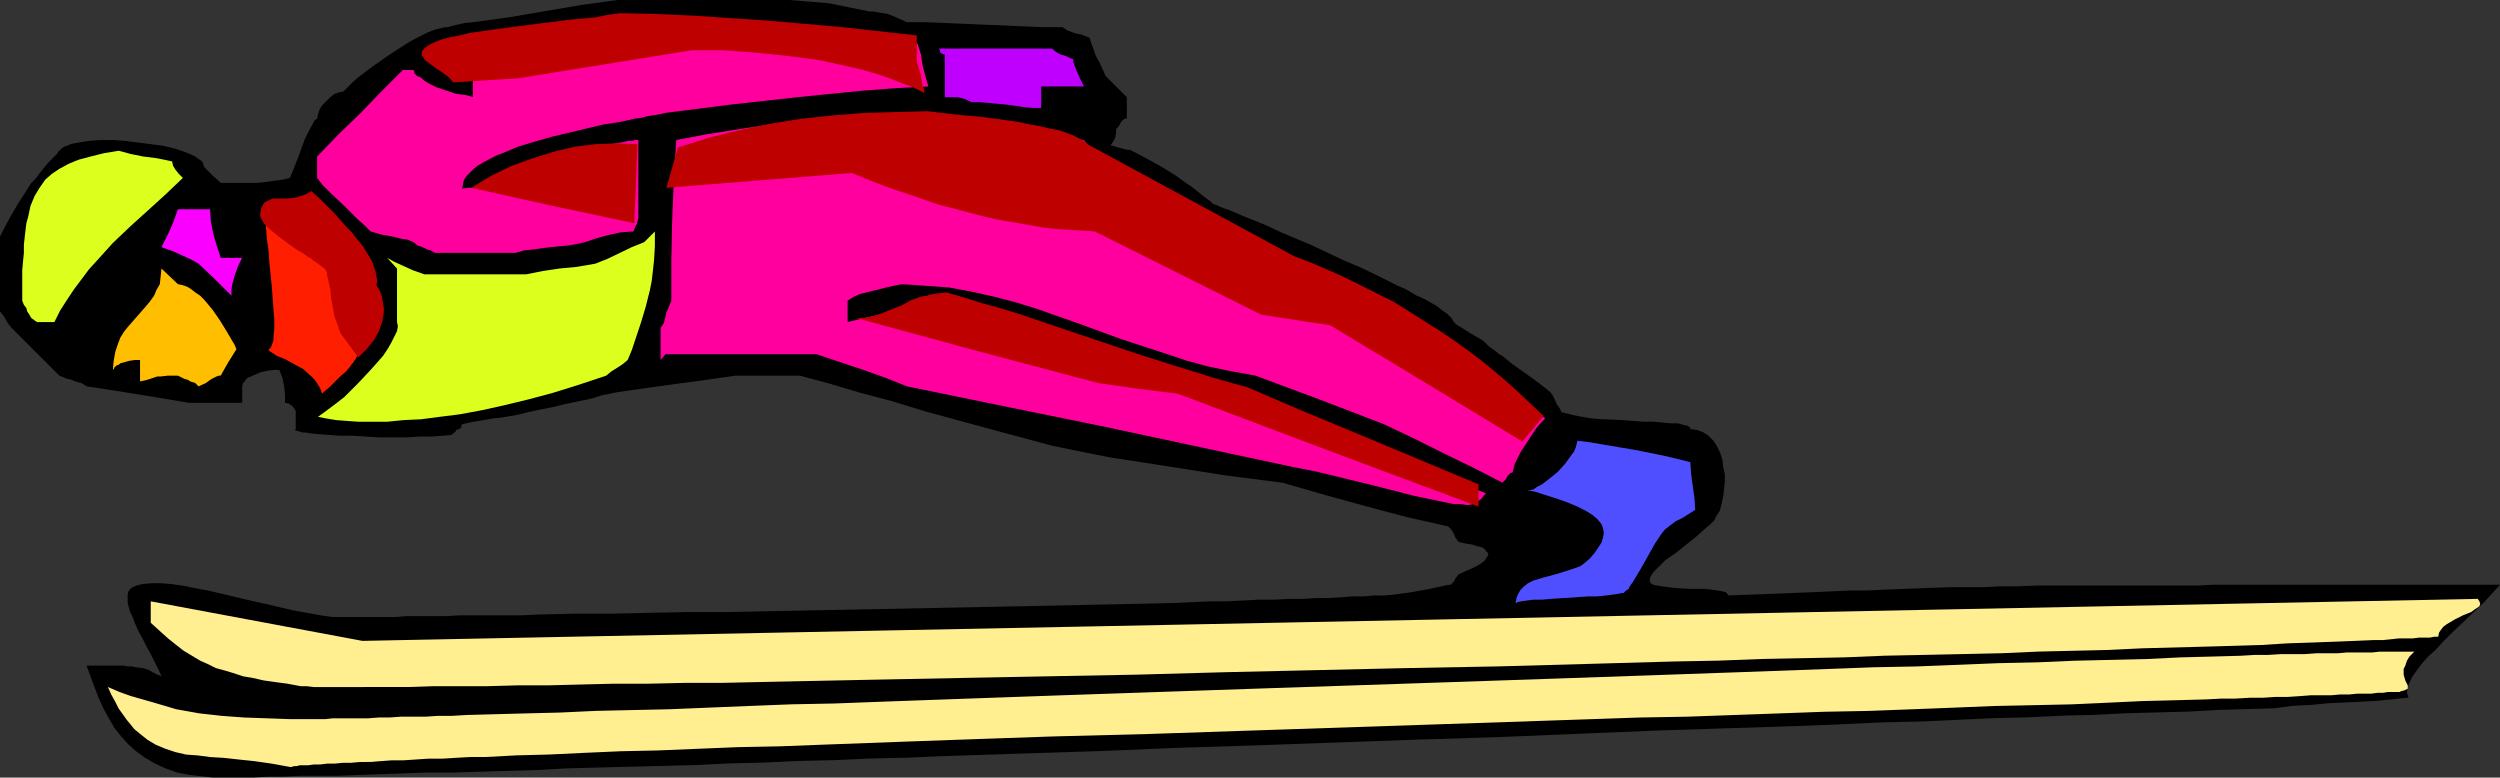 <?xml version="1.0" encoding="UTF-8" standalone="no"?>
<svg
   version="1.0"
   width="129.766mm"
   height="40.363mm"
   id="svg17"
   sodipodi:docname="Skiing - Jumper 13.wmf"
   xmlns:inkscape="http://www.inkscape.org/namespaces/inkscape"
   xmlns:sodipodi="http://sodipodi.sourceforge.net/DTD/sodipodi-0.dtd"
   xmlns="http://www.w3.org/2000/svg"
   xmlns:svg="http://www.w3.org/2000/svg">
  <rect width="100%" height="100%" fill="#333333" stroke="none"/>
  <sodipodi:namedview
     id="namedview17"
     pagecolor="#ffffff"
     bordercolor="#000000"
     borderopacity="0.25"
     inkscape:showpageshadow="2"
     inkscape:pageopacity="0.0"
     inkscape:pagecheckerboard="0"
     inkscape:deskcolor="#d1d1d1"
     inkscape:document-units="mm" />
  <defs
     id="defs1">
    <pattern
       id="WMFhbasepattern"
       patternUnits="userSpaceOnUse"
       width="6"
       height="6"
       x="0"
       y="0" />
  </defs>
  <path
     style="fill:#000000;fill-opacity:1;fill-rule:evenodd;stroke:none"
     d="m 16.968,130.576 h 4.848 1.293 1.131 l 0.808,0.162 h 0.808 l 0.808,0.162 1.293,0.162 1.131,0.323 1.131,0.646 0.646,0.323 0.808,0.323 -0.485,-1.131 -0.485,-0.97 -0.97,-1.939 -0.97,-1.778 -0.808,-1.616 -0.808,-1.454 -0.646,-1.454 -0.485,-1.293 -0.485,-0.97 -0.323,-1.131 -0.162,-0.808 v -0.808 -0.646 l 0.162,-0.646 0.323,-0.485 0.485,-0.323 0.646,-0.323 0.646,-0.162 0.646,-0.162 1.778,-0.162 h 1.778 l 2.101,0.162 2.262,0.323 2.424,0.485 2.586,0.485 2.747,0.646 5.494,1.293 2.909,0.646 2.747,0.646 2.747,0.646 2.747,0.485 2.586,0.485 2.424,0.323 h 4.848 1.616 5.818 l 2.262,-0.162 h 2.424 2.424 2.747 l 2.747,-0.162 h 2.909 2.909 3.07 3.232 l 3.394,-0.162 6.949,-0.162 h 7.11 l 7.434,-0.162 7.757,-0.162 h 7.918 l 8.08,-0.162 8.242,-0.162 32.805,-0.646 8.08,-0.162 7.918,-0.162 7.757,-0.162 7.434,-0.162 7.272,-0.162 6.949,-0.323 h 3.232 l 3.232,-0.162 3.07,-0.162 h 3.07 l 2.747,-0.162 h 2.909 l 2.586,-0.162 h 2.586 l 2.424,-0.162 2.101,-0.162 h 2.101 l 1.939,-0.162 h 1.939 l 1.939,-0.162 3.555,-0.485 3.555,-0.646 3.717,-0.808 h 0.485 l 0.162,-0.162 0.485,-0.485 0.162,-0.323 0.162,-0.323 0.646,-0.808 1.454,-0.646 1.131,-0.485 0.97,-0.485 0.808,-0.485 0.646,-0.485 0.323,-0.485 0.323,-0.485 0.162,-0.323 -0.162,-0.323 -0.323,-0.323 -0.323,-0.485 -0.646,-0.323 -0.808,-0.162 -0.97,-0.323 -1.131,-0.162 -1.454,-0.323 -0.646,-0.808 -0.323,-0.808 -0.485,-0.808 -0.646,-0.646 -7.918,-1.778 -7.918,-2.101 -8.242,-2.262 -8.403,-2.424 -11.312,-1.454 -11.312,-1.778 -11.474,-1.778 -5.656,-1.131 -5.494,-1.131 -12.605,-3.394 -12.443,-3.394 -6.302,-1.939 -6.141,-1.616 -5.979,-1.778 -5.979,-1.616 h -12.605 l -5.656,0.808 -5.979,0.808 -5.818,0.808 -5.656,0.808 -1.616,0.323 -1.616,0.323 -1.454,0.485 -1.293,0.323 -2.424,0.485 -2.262,0.485 -1.939,0.485 -1.616,0.323 -1.616,0.323 -1.454,0.323 -2.747,0.646 -2.909,0.485 -1.616,0.162 -1.778,0.323 -1.939,0.323 -2.262,0.485 -0.162,0.323 v 0.323 l -0.485,0.323 -0.485,0.162 -0.162,0.323 -0.808,0.646 -1.778,0.162 -2.101,0.162 H 82.416 L 79.83,85.812 H 74.498 L 69.326,85.489 H 66.902 L 64.478,85.327 62.378,85.165 60.762,85.004 59.954,84.842 h -0.646 l -0.485,-0.162 -0.485,-0.162 h -0.323 l -0.162,-0.162 v 0 l 0.162,-0.162 v -3.07 -0.485 l -0.162,-0.323 -0.485,-0.646 -0.646,-0.485 -0.808,-0.162 v -1.616 l -0.162,-1.616 -0.323,-1.616 -0.646,-1.616 h -0.97 l -1.293,0.162 -1.454,0.323 -1.454,0.646 -0.808,0.323 -0.485,0.323 -0.323,0.485 -0.323,0.323 -0.162,0.646 v 0.808 0.97 1.454 H 37.006 L 32.32,78.216 27.31,77.408 22.301,76.6 16.968,75.792 16.483,75.469 15.998,75.146 14.706,74.823 14.059,74.5 13.251,74.338 11.635,73.692 6.949,69.005 2.262,64.319 1.616,63.51 1.131,62.702 0.646,61.894 0,61.086 V 46.38 l 1.778,-3.394 1.778,-3.07 1.778,-2.747 0.808,-1.293 0.97,-0.97 0.808,-1.131 0.808,-0.97 0.646,-0.808 0.646,-0.646 0.646,-0.646 0.485,-0.485 0.323,-0.485 0.162,-0.162 0.485,-0.485 0.485,-0.323 0.485,-0.162 0.808,-0.323 0.646,-0.162 0.97,-0.162 1.939,-0.323 2.262,-0.162 h 2.424 l 2.424,0.162 2.424,0.323 2.586,0.323 2.424,0.323 2.101,0.485 1.939,0.646 1.616,0.646 0.646,0.323 0.646,0.485 0.485,0.323 0.323,0.323 0.162,0.485 0.162,0.485 1.616,1.616 1.616,1.454 h 6.464 0.808 l 1.454,-0.162 1.131,-0.162 1.131,-0.162 1.293,-0.162 1.293,-0.323 0.162,-0.485 0.323,-0.646 0.485,-1.293 0.646,-1.616 0.646,-1.778 0.646,-1.778 0.808,-1.616 0.808,-1.454 0.323,-0.646 0.485,-0.323 0.162,-0.808 0.323,-0.97 0.485,-0.808 0.808,-0.808 0.808,-0.808 0.808,-0.646 0.97,-0.323 0.808,-0.162 0.485,-0.485 0.646,-0.646 0.808,-0.808 1.131,-0.97 1.293,-0.97 1.293,-0.97 3.232,-2.262 3.232,-2.101 1.616,-0.97 1.616,-0.808 1.293,-0.646 1.293,-0.485 1.293,-0.323 0.808,-0.162 h 0.485 L 88.395,5.171 89.688,4.848 91.142,4.525 92.758,4.363 99.869,3.394 114.089,0.97 121.2,0 h 33.613 l 4.04,0.323 3.878,0.323 3.878,0.808 4.04,0.808 h 0.808 l 0.808,0.162 1.939,0.323 1.939,0.808 1.778,0.808 h 3.878 l 3.878,0.162 7.595,0.323 7.434,0.323 3.878,0.162 h 3.878 l 0.485,0.323 0.485,0.323 1.293,0.485 0.646,0.162 0.808,0.162 1.616,0.646 0.323,1.131 0.323,0.808 0.485,1.454 0.323,0.646 0.485,0.808 0.485,1.131 0.323,0.646 0.323,0.808 0.808,0.808 0.97,0.97 0.97,0.97 0.646,0.646 0.808,0.808 v 4.202 h -0.323 l -0.323,0.162 -0.485,0.485 -0.162,0.323 -0.162,0.323 -0.646,0.808 v 0.646 l -0.162,0.97 -0.323,0.646 -0.646,0.97 h 0.485 l 0.485,0.162 1.131,0.323 1.293,0.323 h 0.485 l 0.323,0.162 3.07,1.616 2.909,1.616 2.586,1.616 2.262,1.616 0.97,0.646 0.808,0.646 0.808,0.646 0.808,0.646 0.646,0.485 0.485,0.323 0.323,0.323 0.323,0.323 0.646,0.162 0.646,0.323 0.808,0.323 0.97,0.323 1.131,0.485 1.131,0.485 2.424,0.97 2.747,1.131 2.747,1.293 6.141,2.586 6.141,2.909 3.07,1.293 2.747,1.293 2.586,1.293 2.262,1.131 1.131,0.485 0.97,0.485 0.808,0.485 0.808,0.485 0.808,0.323 0.97,0.485 2.262,1.293 0.97,0.808 0.97,0.646 0.808,0.808 0.485,0.808 0.485,0.485 0.808,0.485 1.778,1.131 1.939,1.131 0.808,0.485 0.485,0.485 0.323,0.323 0.323,0.323 0.485,0.323 0.646,0.485 0.808,0.646 0.808,0.485 1.778,1.454 3.878,2.747 1.939,1.454 1.616,1.293 0.485,0.646 0.323,0.646 0.485,1.131 0.485,0.646 0.323,0.646 0.162,0.323 h 0.323 l 0.646,0.162 1.293,0.323 1.616,0.323 1.939,0.323 1.939,0.162 4.04,0.162 4.202,0.323 h 1.939 l 1.778,0.162 1.616,0.162 h 1.454 l 1.131,0.323 0.808,0.162 0.162,0.162 0.323,0.162 v 0.162 0.162 l 1.293,0.162 1.293,0.485 0.97,0.646 0.97,0.97 0.646,0.97 0.646,1.293 0.485,1.454 0.162,1.454 0.323,1.454 v 1.454 l -0.162,1.454 -0.162,1.454 -0.323,1.454 -0.323,1.293 -0.646,0.97 -0.485,0.97 -0.808,0.808 -0.808,0.646 -1.778,1.616 -4.04,3.232 -2.101,1.454 -0.808,0.808 -0.808,0.808 -0.646,0.646 -0.485,0.646 -0.323,0.646 v 0.646 0.162 l 0.162,0.162 0.485,0.323 0.808,0.162 0.97,0.162 1.293,0.162 1.293,0.162 2.909,0.162 h 2.909 l 1.293,0.162 1.131,0.162 0.97,0.162 0.646,0.162 0.323,0.323 0.162,0.162 -0.162,0.162 4.686,-0.162 4.202,-0.162 4.04,-0.162 4.04,-0.162 3.555,-0.162 3.555,-0.162 h 3.394 l 3.232,-0.162 12.766,-0.485 h 6.626 l 3.232,-0.162 h 3.555 l 3.555,-0.162 h 3.878 4.04 4.202 4.525 15.352 l 2.747,-0.162 h 56.398 l -3.07,3.394 -3.394,3.232 -3.232,3.07 -1.454,1.454 -1.454,1.616 -1.454,1.293 -1.293,1.454 -0.97,1.293 -0.808,1.131 -0.646,1.293 -0.323,0.97 -0.162,0.97 0.323,0.97 -6.302,0.646 -6.464,0.323 -3.232,0.162 -3.394,0.323 -3.394,0.162 -3.555,0.485 -5.494,0.162 -5.656,0.162 -5.656,0.323 -5.979,0.162 -6.141,0.162 -6.464,0.323 -6.464,0.162 -6.626,0.323 -6.787,0.162 -6.787,0.323 -7.11,0.323 -7.11,0.162 -7.272,0.323 -7.434,0.323 -14.867,0.485 -15.19,0.485 -15.514,0.646 -15.675,0.646 -15.675,0.485 -31.674,1.131 -15.514,0.485 -15.514,0.646 -15.352,0.485 -14.867,0.485 -7.434,0.323 -7.272,0.162 -7.11,0.323 -7.11,0.162 -6.787,0.323 -6.787,0.162 -6.626,0.323 -6.464,0.162 -6.464,0.162 -6.141,0.162 -5.979,0.162 -5.818,0.323 -5.656,0.162 -5.494,0.162 -5.171,0.162 h -5.01 l -4.848,0.162 -4.525,0.162 -4.363,0.162 -4.04,0.162 h -3.878 -3.555 l -3.232,0.162 h -3.07 l -2.747,0.162 h -2.424 -4.04 -1.616 l -1.454,-0.162 -2.909,-0.323 -2.586,-0.485 -2.262,-0.808 -2.101,-0.97 -1.939,-1.131 -1.778,-1.293 -1.454,-1.293 -1.454,-1.616 -1.293,-1.616 -1.131,-1.939 -0.97,-1.778 -0.97,-2.101 -0.808,-2.101 z"
     id="path1" />
  <path
     style="fill:#ffef91;fill-opacity:1;fill-rule:evenodd;stroke:none"
     d="m 21.17,134.778 2.262,0.97 2.262,0.808 4.525,1.293 4.363,1.293 4.525,0.808 4.363,0.485 4.363,0.323 4.525,0.162 4.525,0.162 h 0.162 0.485 2.909 0.97 2.424 l 1.454,-0.162 h 1.616 1.616 1.778 1.939 l 2.101,-0.162 h 2.101 l 2.262,-0.162 h 2.262 2.586 l 2.424,-0.162 H 88.718 l 2.747,-0.162 5.818,-0.162 6.141,-0.162 6.464,-0.162 6.949,-0.323 7.11,-0.162 7.434,-0.162 7.757,-0.323 7.918,-0.323 8.242,-0.323 8.403,-0.162 8.565,-0.323 8.888,-0.323 9.05,-0.323 9.05,-0.323 9.211,-0.323 18.907,-0.646 18.907,-0.646 38.622,-1.293 19.069,-0.646 18.746,-0.646 9.211,-0.323 9.211,-0.323 8.888,-0.323 8.888,-0.323 8.565,-0.323 8.403,-0.162 8.242,-0.323 7.918,-0.323 7.595,-0.162 7.434,-0.323 7.11,-0.162 6.949,-0.162 6.464,-0.323 6.141,-0.162 5.818,-0.162 2.747,-0.162 h 2.586 l 2.586,-0.162 h 2.424 2.262 l 2.262,-0.162 h 2.101 2.101 l 1.778,-0.162 h 1.778 1.616 1.616 l 1.454,-0.162 h 2.424 0.97 2.747 0.323 0.323 l -0.97,0.97 -0.485,0.808 -0.323,0.97 -0.323,0.646 v 0.646 0.485 l 0.323,1.131 0.323,0.646 0.162,0.323 v 0.323 0.323 l -0.323,0.162 -0.323,0.162 -0.646,0.162 v 0 l -0.323,0.162 h -0.323 -0.485 -0.646 -0.808 l -0.97,0.162 h -1.131 l -1.131,0.162 h -1.293 -1.454 l -1.616,0.162 h -1.778 l -1.778,0.162 h -1.939 -2.101 l -2.101,0.162 -2.424,0.162 h -2.424 l -2.424,0.162 h -2.586 l -2.747,0.162 h -2.747 l -3.07,0.162 -5.979,0.162 -6.464,0.162 -6.787,0.323 -7.11,0.323 -7.434,0.162 -7.757,0.162 -7.918,0.323 -8.242,0.323 -8.565,0.323 -8.565,0.162 -8.888,0.323 -9.05,0.323 -9.05,0.323 -9.373,0.162 -9.373,0.323 -9.534,0.323 -19.23,0.646 -38.784,1.293 -19.23,0.646 -18.907,0.485 -9.373,0.323 -9.211,0.323 -9.05,0.323 -8.726,0.323 -8.726,0.323 -8.403,0.323 -8.242,0.162 -7.918,0.323 -7.757,0.323 -7.434,0.162 -7.272,0.323 -6.787,0.323 -6.302,0.162 -6.141,0.323 h -2.909 l -2.909,0.162 -2.586,0.162 h -2.747 l -2.424,0.162 -2.424,0.162 h -2.262 l -2.262,0.162 -1.939,0.162 H 70.619 l -1.778,0.162 h -1.616 l -1.616,0.162 h -1.454 l -1.293,0.162 H 61.57 l -1.131,0.162 h -0.97 -0.646 l -0.646,0.162 h -0.485 l -0.485,0.162 h -0.162 -0.162 l -3.555,-0.646 -3.394,-0.485 -3.07,-0.323 -2.909,-0.323 -2.747,-0.162 -2.424,-0.323 -2.262,-0.162 -2.101,-0.485 -1.939,-0.646 -1.939,-0.808 -1.616,-0.97 -1.616,-1.293 -0.97,-0.808 -0.646,-0.808 -0.808,-0.97 -0.808,-1.131 -0.808,-1.131 -0.646,-1.293 -0.808,-1.454 z"
     id="path2" />
  <path
     style="fill:#ffef91;fill-opacity:1;fill-rule:evenodd;stroke:none"
     d="m 58.984,134.616 -2.586,-0.485 -2.424,-0.323 -2.262,-0.323 -2.101,-0.485 -1.939,-0.323 -1.939,-0.646 -1.616,-0.485 -1.778,-0.485 -1.616,-0.808 -1.454,-0.646 -1.616,-0.97 -1.616,-0.97 -1.454,-1.131 -1.616,-1.293 -1.616,-1.454 -1.778,-1.616 v -4.202 l 41.531,7.757 414.988,-8.242 0.323,0.485 0.162,0.485 -0.162,0.485 -0.485,0.323 -0.485,0.323 -0.646,0.485 -1.616,0.646 -1.616,0.808 -1.616,0.97 -0.646,0.485 -0.485,0.646 -0.323,0.485 -0.162,0.808 h -0.808 l -0.808,0.162 h -1.131 -0.97 l -1.293,0.162 h -1.293 -1.454 l -1.454,0.162 -1.616,0.162 h -1.778 l -3.717,0.162 -4.04,0.162 -4.363,0.162 -4.848,0.162 -5.171,0.323 -5.333,0.162 -5.656,0.162 -6.141,0.162 -6.141,0.162 -6.626,0.323 -6.787,0.162 -6.949,0.162 -7.272,0.323 -7.434,0.162 -7.595,0.162 -7.918,0.162 -7.918,0.323 -8.08,0.162 -8.242,0.162 -8.403,0.323 -8.565,0.162 -17.13,0.485 -17.614,0.485 -17.614,0.323 -35.552,0.808 -17.614,0.485 -17.13,0.323 -8.565,0.162 -8.403,0.162 -8.242,0.162 -8.242,0.162 -7.918,0.162 -7.918,0.162 -7.595,0.162 -7.434,0.162 h -7.272 l -7.11,0.162 h -6.787 l -6.626,0.162 -6.302,0.162 h -5.979 l -5.818,0.162 h -5.333 -5.171 l -4.848,0.162 H 61.57 l -1.293,-0.162 z"
     id="path3" />
  <path
     style="fill:#4f4fff;fill-opacity:1;fill-rule:evenodd;stroke:none"
     d="m 297.344,118.294 0.162,-0.97 0.323,-0.808 0.485,-0.808 0.646,-0.646 0.808,-0.646 0.97,-0.485 2.101,-0.646 2.424,-0.646 2.101,-0.646 0.97,-0.323 0.97,-0.323 0.808,-0.323 0.646,-0.485 1.131,-0.97 0.97,-1.131 0.646,-0.97 0.646,-0.97 0.323,-0.97 0.162,-0.97 -0.162,-0.97 -0.323,-0.808 -0.808,-0.97 -0.97,-0.808 -1.293,-0.808 -1.616,-0.808 -1.939,-0.808 -2.262,-0.808 -2.586,-0.808 -1.454,-0.485 -1.616,-0.323 h 0.646 l 0.646,-0.162 0.646,-0.485 0.97,-0.485 1.454,-1.131 1.616,-1.293 1.454,-1.616 1.293,-1.778 0.485,-0.646 0.323,-0.808 0.162,-0.646 0.162,-0.646 2.586,0.323 2.747,0.485 5.818,0.97 5.656,1.131 2.747,0.646 2.586,0.646 0.162,2.262 0.323,2.424 0.323,2.262 0.162,2.424 -1.293,0.808 -1.293,0.808 -1.293,0.646 -1.293,0.97 -0.808,0.646 -0.646,0.808 -1.293,1.939 -2.262,4.04 -1.131,1.939 -0.97,1.616 -0.485,0.646 -0.323,0.646 -0.485,0.323 -0.323,0.323 -0.162,0.162 h -0.323 l -0.808,0.162 -1.131,0.162 -1.293,0.162 -1.616,0.162 h -1.616 l -7.434,0.485 -1.778,0.162 h -1.616 l -1.293,0.162 -1.131,0.162 -0.808,0.162 -0.162,0.162 z"
     id="path4" />
  <path
     style="fill:#ff009e;fill-opacity:1;fill-rule:evenodd;stroke:none"
     d="m 285.224,98.902 -3.878,-0.808 -3.878,-0.808 -7.595,-1.939 -7.918,-1.939 -4.04,-0.97 -4.202,-0.808 -18.907,-4.04 -18.907,-4.04 -19.069,-3.879 -18.907,-3.879 -4.04,-1.616 -4.525,-1.616 -9.211,-3.07 h -29.573 l -0.97,1.131 V 64.319 l 0.323,-0.485 0.323,-0.485 0.323,-1.293 0.162,-0.808 0.323,-0.646 0.646,-1.616 v -7.919 l 0.162,-7.757 0.323,-7.919 0.485,-7.919 5.979,-1.131 6.141,-0.97 6.302,-0.97 6.302,-0.808 6.302,-0.646 6.302,-0.323 6.141,-0.323 5.979,-0.162 1.616,0.323 1.616,0.323 1.454,0.323 1.616,0.162 4.525,0.646 4.525,0.808 4.363,0.485 h 2.101 l 2.424,0.162 3.232,1.454 1.454,0.485 1.616,0.162 0.485,0.646 0.485,0.808 0.646,0.808 0.808,0.646 0.97,0.97 0.97,0.808 2.262,1.616 2.747,1.778 2.747,1.778 3.07,1.616 3.07,1.778 3.232,1.616 3.07,1.454 3.07,1.293 2.909,1.293 2.586,1.131 1.131,0.485 1.131,0.485 1.131,0.323 0.808,0.323 0.808,0.162 0.808,0.323 8.403,4.363 4.202,2.424 3.878,2.101 4.04,2.262 3.717,2.262 3.555,2.262 3.555,2.101 3.232,2.101 3.07,2.101 2.909,1.939 2.586,1.939 2.586,1.778 2.101,1.778 1.939,1.616 1.778,1.454 -0.323,0.323 -0.485,0.485 -0.97,1.131 -0.97,1.454 -2.101,3.232 -0.808,1.616 -0.323,0.646 -0.162,0.646 -0.162,0.646 -0.162,0.485 h -0.323 l -0.162,0.162 -0.485,0.485 -0.323,0.646 -0.646,0.646 -5.656,-2.909 -5.656,-2.747 -5.818,-2.909 -3.07,-1.454 -3.07,-1.454 -6.302,-2.424 -6.302,-2.424 -12.605,-4.687 -4.525,-0.808 -4.686,-0.97 -4.202,-1.131 -4.363,-1.454 -8.403,-2.747 -8.403,-3.07 -8.242,-2.909 -4.202,-1.293 -4.363,-1.131 -4.363,-0.97 -4.363,-0.808 -4.525,-0.323 -4.686,-0.323 -1.616,0.323 -1.454,0.323 -2.586,0.646 -1.293,0.323 -1.293,0.323 -1.131,0.485 -1.293,0.808 v 4.202 l 3.394,-0.808 3.555,-0.808 3.555,-1.131 1.616,-0.646 1.616,-0.808 h 1.939 l 1.778,0.162 3.878,0.646 3.717,0.808 3.878,1.131 3.878,1.454 3.878,1.454 4.04,1.616 3.878,1.778 8.08,3.232 4.04,1.454 4.202,1.454 4.202,1.131 4.202,0.808 4.363,0.646 2.101,0.162 h 2.101 l 11.797,5.333 11.797,5.01 11.958,4.848 11.797,4.687 -0.485,0.485 -0.323,0.485 -0.808,0.646 -0.485,0.323 -0.485,0.162 -0.646,0.162 h -0.646 l -1.131,-0.162 z"
     id="path5" />
  <path
     style="fill:#ddff1e;fill-opacity:1;fill-rule:evenodd;stroke:none"
     d="m 62.378,81.772 1.131,-0.808 1.293,-0.97 1.293,-0.97 1.454,-1.131 2.586,-2.586 2.586,-2.747 1.293,-1.454 1.131,-1.293 0.97,-1.454 0.646,-1.131 0.646,-1.293 0.485,-0.97 0.162,-0.97 -0.162,-0.808 V 52.683 l -1.939,-2.101 1.454,0.808 1.778,0.808 1.778,0.808 2.262,0.808 h 20.038 l 3.232,-0.646 3.232,-0.485 3.394,-0.323 0.97,-0.162 0.97,-0.162 1.778,-0.323 2.424,-0.97 4.686,-2.262 2.424,-0.97 2.101,-2.101 v 2.909 l -0.162,2.747 -0.323,2.909 -0.162,1.293 -0.323,1.616 -0.808,3.232 -0.97,3.232 -1.131,3.394 -0.646,1.939 -0.808,1.939 -0.97,0.808 -0.97,0.646 -1.293,0.808 -0.97,0.808 -5.333,1.778 -5.171,1.616 -4.848,1.293 -4.686,1.131 -4.363,0.97 -4.363,0.808 -3.878,0.485 -3.717,0.485 -3.394,0.162 -3.232,0.323 h -2.909 -2.747 l -2.262,-0.162 -2.101,-0.162 -1.939,-0.323 z"
     id="path6" />
  <path
     style="fill:#ffbf00;fill-opacity:1;fill-rule:evenodd;stroke:none"
     d="m 38.946,75.792 -0.646,-0.646 -0.97,-0.323 -0.485,-0.323 -0.646,-0.162 -0.323,-0.162 -0.323,-0.162 -0.646,-0.323 h -1.939 l -1.454,0.162 h -0.646 l -0.97,0.323 -0.97,0.323 -0.646,0.162 -0.808,0.162 V 70.621 H 26.502 l -1.131,0.162 -1.131,0.323 -0.646,0.162 -0.323,0.323 h -0.162 l -0.323,0.162 -0.323,0.323 -0.162,0.323 -0.162,0.162 0.162,-1.778 0.323,-1.778 0.485,-1.454 0.485,-1.293 0.808,-1.293 0.808,-0.97 3.394,-3.879 0.808,-0.97 0.808,-1.131 0.485,-1.131 0.646,-1.131 0.162,-1.454 0.162,-1.616 3.232,3.07 0.808,0.162 0.97,0.323 0.808,0.485 0.808,0.646 0.97,0.646 0.808,0.808 1.616,1.939 1.454,2.101 1.293,2.101 1.131,1.939 0.485,0.808 0.323,0.808 -0.808,1.293 -0.808,1.293 -0.646,1.131 -0.808,1.454 h -0.323 l -0.485,0.162 -0.97,0.485 -0.485,0.323 -0.646,0.485 z"
     id="path7" />
  <path
     style="fill:#ff1e00;fill-opacity:1;fill-rule:evenodd;stroke:none"
     d="m 52.682,68.52 0.323,-0.162 0.162,-0.323 0.162,-0.323 0.162,-0.485 0.162,-0.485 v -0.646 l 0.162,-1.616 v -1.778 l -0.162,-1.939 -0.162,-2.262 -0.162,-2.262 -0.485,-4.687 -0.162,-2.424 -0.323,-2.262 -0.162,-2.101 -0.162,-1.778 V 41.371 40.078 l 0.162,-0.162 0.323,-0.162 0.97,-0.323 1.293,-0.162 1.454,-0.162 2.747,-0.162 h 2.101 l 0.646,1.131 0.646,0.97 1.616,1.939 0.808,0.97 0.97,0.808 1.939,1.939 1.939,2.101 0.97,0.97 0.808,1.293 0.646,1.293 0.808,1.293 0.485,1.454 0.485,1.778 v 4.202 l -1.778,4.848 -1.131,2.262 -1.293,2.424 -0.162,0.162 -0.162,0.323 -0.323,0.323 -0.323,0.485 -0.808,0.97 -1.131,0.97 -1.131,1.131 -0.97,0.97 -0.97,0.808 -0.323,0.323 -0.162,0.162 -0.323,-0.97 -0.485,-0.808 -0.646,-0.97 -0.646,-0.646 -1.616,-1.454 -1.778,-0.97 -1.778,-0.97 -1.616,-0.646 -0.485,-0.323 -0.485,-0.323 -0.485,-0.323 z"
     id="path8" />
  <path
     style="fill:#ddff1e;fill-opacity:1;fill-rule:evenodd;stroke:none"
     d="m 4.363,58.986 v -2.101 -1.939 -1.939 l 0.162,-1.778 0.162,-1.616 v -1.616 l 0.162,-1.454 0.162,-1.454 0.162,-1.293 0.323,-1.131 0.485,-2.262 0.808,-1.939 0.97,-1.616 1.131,-1.616 1.293,-1.131 1.454,-0.97 1.778,-0.97 1.939,-0.808 2.424,-0.646 2.586,-0.646 2.909,-0.485 2.424,0.646 2.424,0.485 1.293,0.162 1.293,0.162 1.616,0.323 1.454,0.323 0.162,0.808 0.485,0.808 0.646,0.808 0.808,0.808 -3.394,3.232 -3.555,3.232 -3.394,3.07 -3.394,3.232 -3.07,3.394 -1.616,1.778 -1.454,1.939 -1.454,1.939 -1.293,1.939 -1.454,2.262 -1.131,2.262 H 8.08 7.272 L 6.787,62.864 6.141,62.379 5.656,61.571 5.333,61.086 5.171,60.44 4.686,59.794 Z"
     id="path9" />
  <path
     style="fill:#f900ff;fill-opacity:1;fill-rule:evenodd;stroke:none"
     d="m 45.41,58.016 -3.232,-3.232 -3.232,-3.07 -1.454,-0.808 -1.778,-0.808 -1.778,-0.808 -2.262,-0.808 0.808,-1.616 0.808,-1.616 0.808,-1.939 0.808,-2.262 h 6.302 l 0.162,2.424 0.485,2.424 0.646,2.262 0.808,2.424 h 4.202 l -0.808,1.616 -0.646,1.778 -0.485,1.778 -0.162,0.97 z"
     id="path10" />
  <path
     style="fill:#ff009e;fill-opacity:1;fill-rule:evenodd;stroke:none"
     d="m 85.325,49.613 -0.808,-0.485 L 83.87,48.966 82.901,48.481 81.931,48.158 81.123,47.512 79.992,47.027 78.861,46.865 76.922,46.38 74.982,46.057 73.851,45.734 72.72,45.411 71.427,44.118 70.134,42.987 67.549,40.401 64.802,37.815 63.347,36.361 62.216,34.907 v -4.202 l 4.202,-4.363 4.202,-4.04 4.04,-4.202 2.101,-2.101 2.262,-2.262 h 2.101 l 0.162,0.323 v 0.323 l 0.485,0.485 0.323,0.162 0.485,0.162 0.646,0.646 0.808,0.485 0.646,0.323 0.97,0.485 0.97,0.323 0.97,0.323 0.97,0.323 0.97,0.323 1.454,0.162 0.808,0.162 0.97,0.323 v -4.202 h -0.808 l -0.97,-0.162 -1.131,-0.323 -0.485,-0.323 -0.808,-0.323 -0.646,-0.808 -0.646,-0.646 -0.646,-0.97 -0.646,-0.323 -0.646,-0.323 4.686,-1.454 4.686,-1.131 4.686,-0.97 4.686,-0.646 4.686,-0.646 4.848,-0.485 4.686,-0.485 4.848,-0.485 h 7.595 l 7.11,-0.162 7.11,0.162 6.949,0.162 6.949,0.485 6.949,0.808 3.555,0.485 3.394,0.646 3.717,0.808 3.555,0.808 0.323,1.131 0.323,0.97 0.323,2.101 0.485,1.939 0.323,1.131 0.323,1.131 -6.302,0.323 -6.464,0.485 -12.928,1.293 -13.09,1.454 -12.766,1.616 -0.646,0.162 -0.808,0.162 -0.97,0.162 -1.131,0.162 -1.131,0.323 -1.293,0.162 -2.909,0.646 -3.232,0.485 -3.394,0.808 -6.787,1.616 -3.394,0.97 -3.232,0.97 -3.07,1.293 -1.293,0.485 -2.424,1.293 -1.131,0.646 -0.808,0.646 -0.808,0.808 -0.646,0.646 -0.485,0.808 -0.162,0.808 -0.162,0.808 1.131,-0.162 h 0.97 l 2.101,-0.323 1.939,-0.485 1.131,-0.162 h 1.131 v -0.323 l 0.323,-0.323 0.323,-0.323 0.323,-0.323 0.646,-0.323 0.646,-0.323 1.454,-0.646 1.778,-0.808 2.101,-0.646 2.262,-0.646 2.262,-0.646 4.525,-1.293 2.262,-0.485 1.939,-0.485 1.939,-0.323 1.454,-0.323 h 0.646 l 0.646,-0.162 h 0.323 0.323 v 13.575 0.808 0.97 l -0.323,1.131 -0.323,0.646 -0.323,0.808 -2.424,0.162 -2.262,0.485 -2.424,0.646 -2.424,0.808 -1.454,0.323 -1.778,0.323 -3.555,0.323 -3.555,0.485 -1.616,0.162 -1.616,0.485 z"
     id="path11" />
  <path
     style="fill:#bf00ff;fill-opacity:1;fill-rule:evenodd;stroke:none"
     d="m 190.526,20.039 -0.646,-0.323 -0.646,-0.323 -1.293,-0.323 h -1.293 -1.293 v -8.403 h -0.162 l -0.485,-0.162 -0.323,-0.323 V 9.858 l -0.162,-0.323 h 22.139 l 0.808,0.646 0.808,0.485 0.646,0.162 0.485,0.162 0.646,0.323 0.808,0.323 v 0.485 l 0.162,0.485 0.485,1.293 0.646,1.454 0.808,1.616 h -8.403 v 4.202 h -1.616 l -1.778,-0.162 -3.394,-0.485 -3.555,-0.323 -1.778,-0.162 z"
     id="path12" />
  <path
     style="fill:#bf0000;fill-opacity:1;fill-rule:evenodd;stroke:none"
     d="m 92.435,36.846 15.998,3.555 15.998,3.394 0.646,-15.514 -4.04,-0.162 -4.202,0.162 -4.04,0.485 -4.04,0.97 -4.202,1.293 -4.04,1.454 -4.04,1.939 z"
     id="path13" />
  <path
     style="fill:#bf0000;fill-opacity:1;fill-rule:evenodd;stroke:none"
     d="m 85.325,8.242 1.293,-0.485 1.778,-0.485 1.778,-0.323 1.939,-0.485 2.262,-0.323 2.262,-0.323 4.848,-0.646 5.01,-0.646 5.171,-0.646 5.171,-0.485 2.424,-0.485 2.262,-0.323 7.272,0.162 7.272,0.323 14.544,0.97 14.706,1.293 14.544,1.616 v 4.202 0.646 l 0.162,0.808 0.646,2.101 0.323,2.101 0.323,0.808 v 0.646 l -2.101,-1.131 -2.262,-0.808 -2.424,-0.97 -2.424,-0.808 -2.747,-0.808 -2.747,-0.646 -2.909,-0.646 -2.909,-0.646 -6.141,-0.808 -6.302,-0.646 -6.302,-0.485 h -6.302 l -34.098,5.495 -12.766,0.808 -0.323,-0.485 -0.485,-0.485 -1.293,-0.97 -1.454,-0.97 -1.293,-0.97 -0.646,-0.485 -0.323,-0.485 -0.323,-0.485 v -0.485 l 0.162,-0.485 0.485,-0.485 0.646,-0.485 z"
     id="path14" />
  <path
     style="fill:#bf0000;fill-opacity:1;fill-rule:evenodd;stroke:none"
     d="m 130.734,36.846 36.36,-2.909 3.555,1.454 3.394,1.293 6.626,2.262 3.232,1.131 3.07,0.808 3.07,0.808 3.07,0.808 2.909,0.646 2.909,0.485 2.747,0.485 2.747,0.485 2.586,0.323 2.747,0.162 2.586,0.162 2.424,0.162 32.643,16.322 13.574,2.101 18.746,11.312 18.907,11.474 4.202,-5.01 -2.747,-2.586 -2.747,-2.586 -2.747,-2.424 -2.909,-2.424 -2.909,-2.262 -2.909,-2.101 -3.07,-2.101 -3.07,-1.939 -3.07,-1.939 -3.07,-1.939 -3.232,-1.616 -6.464,-3.232 -3.232,-1.454 -3.394,-1.454 -3.394,-1.293 -40.562,-21.978 -0.646,-0.646 -0.97,-0.485 -1.293,-0.646 -1.293,-0.485 -1.454,-0.485 -1.778,-0.323 -1.939,-0.485 -1.939,-0.323 -2.262,-0.485 -2.262,-0.323 -2.424,-0.323 -2.424,-0.323 -5.171,-0.485 -5.494,-0.646 -6.141,0.162 -6.141,0.162 -6.141,0.485 -6.141,0.646 -6.141,0.97 -6.141,1.293 -5.979,1.454 -6.141,1.939 z"
     id="path15" />
  <path
     style="fill:#bf0000;fill-opacity:1;fill-rule:evenodd;stroke:none"
     d="m 167.902,62.379 23.755,6.464 23.755,6.303 7.918,1.131 7.757,0.97 29.573,11.151 29.411,10.989 v -4.363 l -22.786,-9.535 -11.312,-4.687 -11.312,-4.848 -3.555,-0.97 -3.394,-0.97 -3.555,-1.131 -3.717,-1.131 -7.595,-2.424 -15.352,-5.171 -7.595,-2.586 -3.717,-1.131 -3.555,-0.97 -3.555,-1.131 -3.394,-0.97 -1.454,0.162 -1.293,0.162 -1.131,0.323 -1.131,0.162 -2.101,0.808 -1.778,0.97 -2.101,0.808 -1.939,0.808 -1.131,0.323 -1.131,0.323 -1.293,0.162 z"
     id="path16" />
  <path
     style="fill:#bf0000;fill-opacity:1;fill-rule:evenodd;stroke:none"
     d="m 51.066,41.694 v 0.808 l 0.323,0.646 0.485,0.808 0.808,0.808 0.97,0.808 0.97,0.808 2.424,1.778 1.131,0.808 1.131,0.646 1.131,0.808 0.646,0.323 0.323,0.323 0.97,0.646 0.808,0.646 0.485,0.323 0.323,0.485 0.162,0.323 v 0.485 l 0.323,1.293 0.323,1.454 0.162,1.778 0.646,3.555 0.646,1.778 0.485,1.454 3.555,4.848 1.616,-1.616 1.454,-1.778 0.97,-1.778 0.646,-1.778 0.323,-1.939 v -0.808 l -0.162,-0.97 -0.162,-0.97 -0.162,-0.808 -0.485,-0.97 -0.485,-0.808 0.162,-0.808 -0.162,-0.808 -0.162,-0.97 -0.323,-0.97 -0.323,-0.97 -0.646,-1.131 -1.293,-2.101 -0.97,-1.131 -0.97,-1.293 -1.131,-1.131 -1.131,-1.293 -1.293,-1.454 -1.454,-1.454 -1.454,-1.454 -1.616,-1.454 -0.808,0.485 -0.808,0.323 -1.454,0.485 -1.616,0.162 H 54.944 53.49 l -0.646,0.323 -0.485,0.162 -0.485,0.323 -0.323,0.485 -0.323,0.646 z"
     id="path17" />
</svg>
